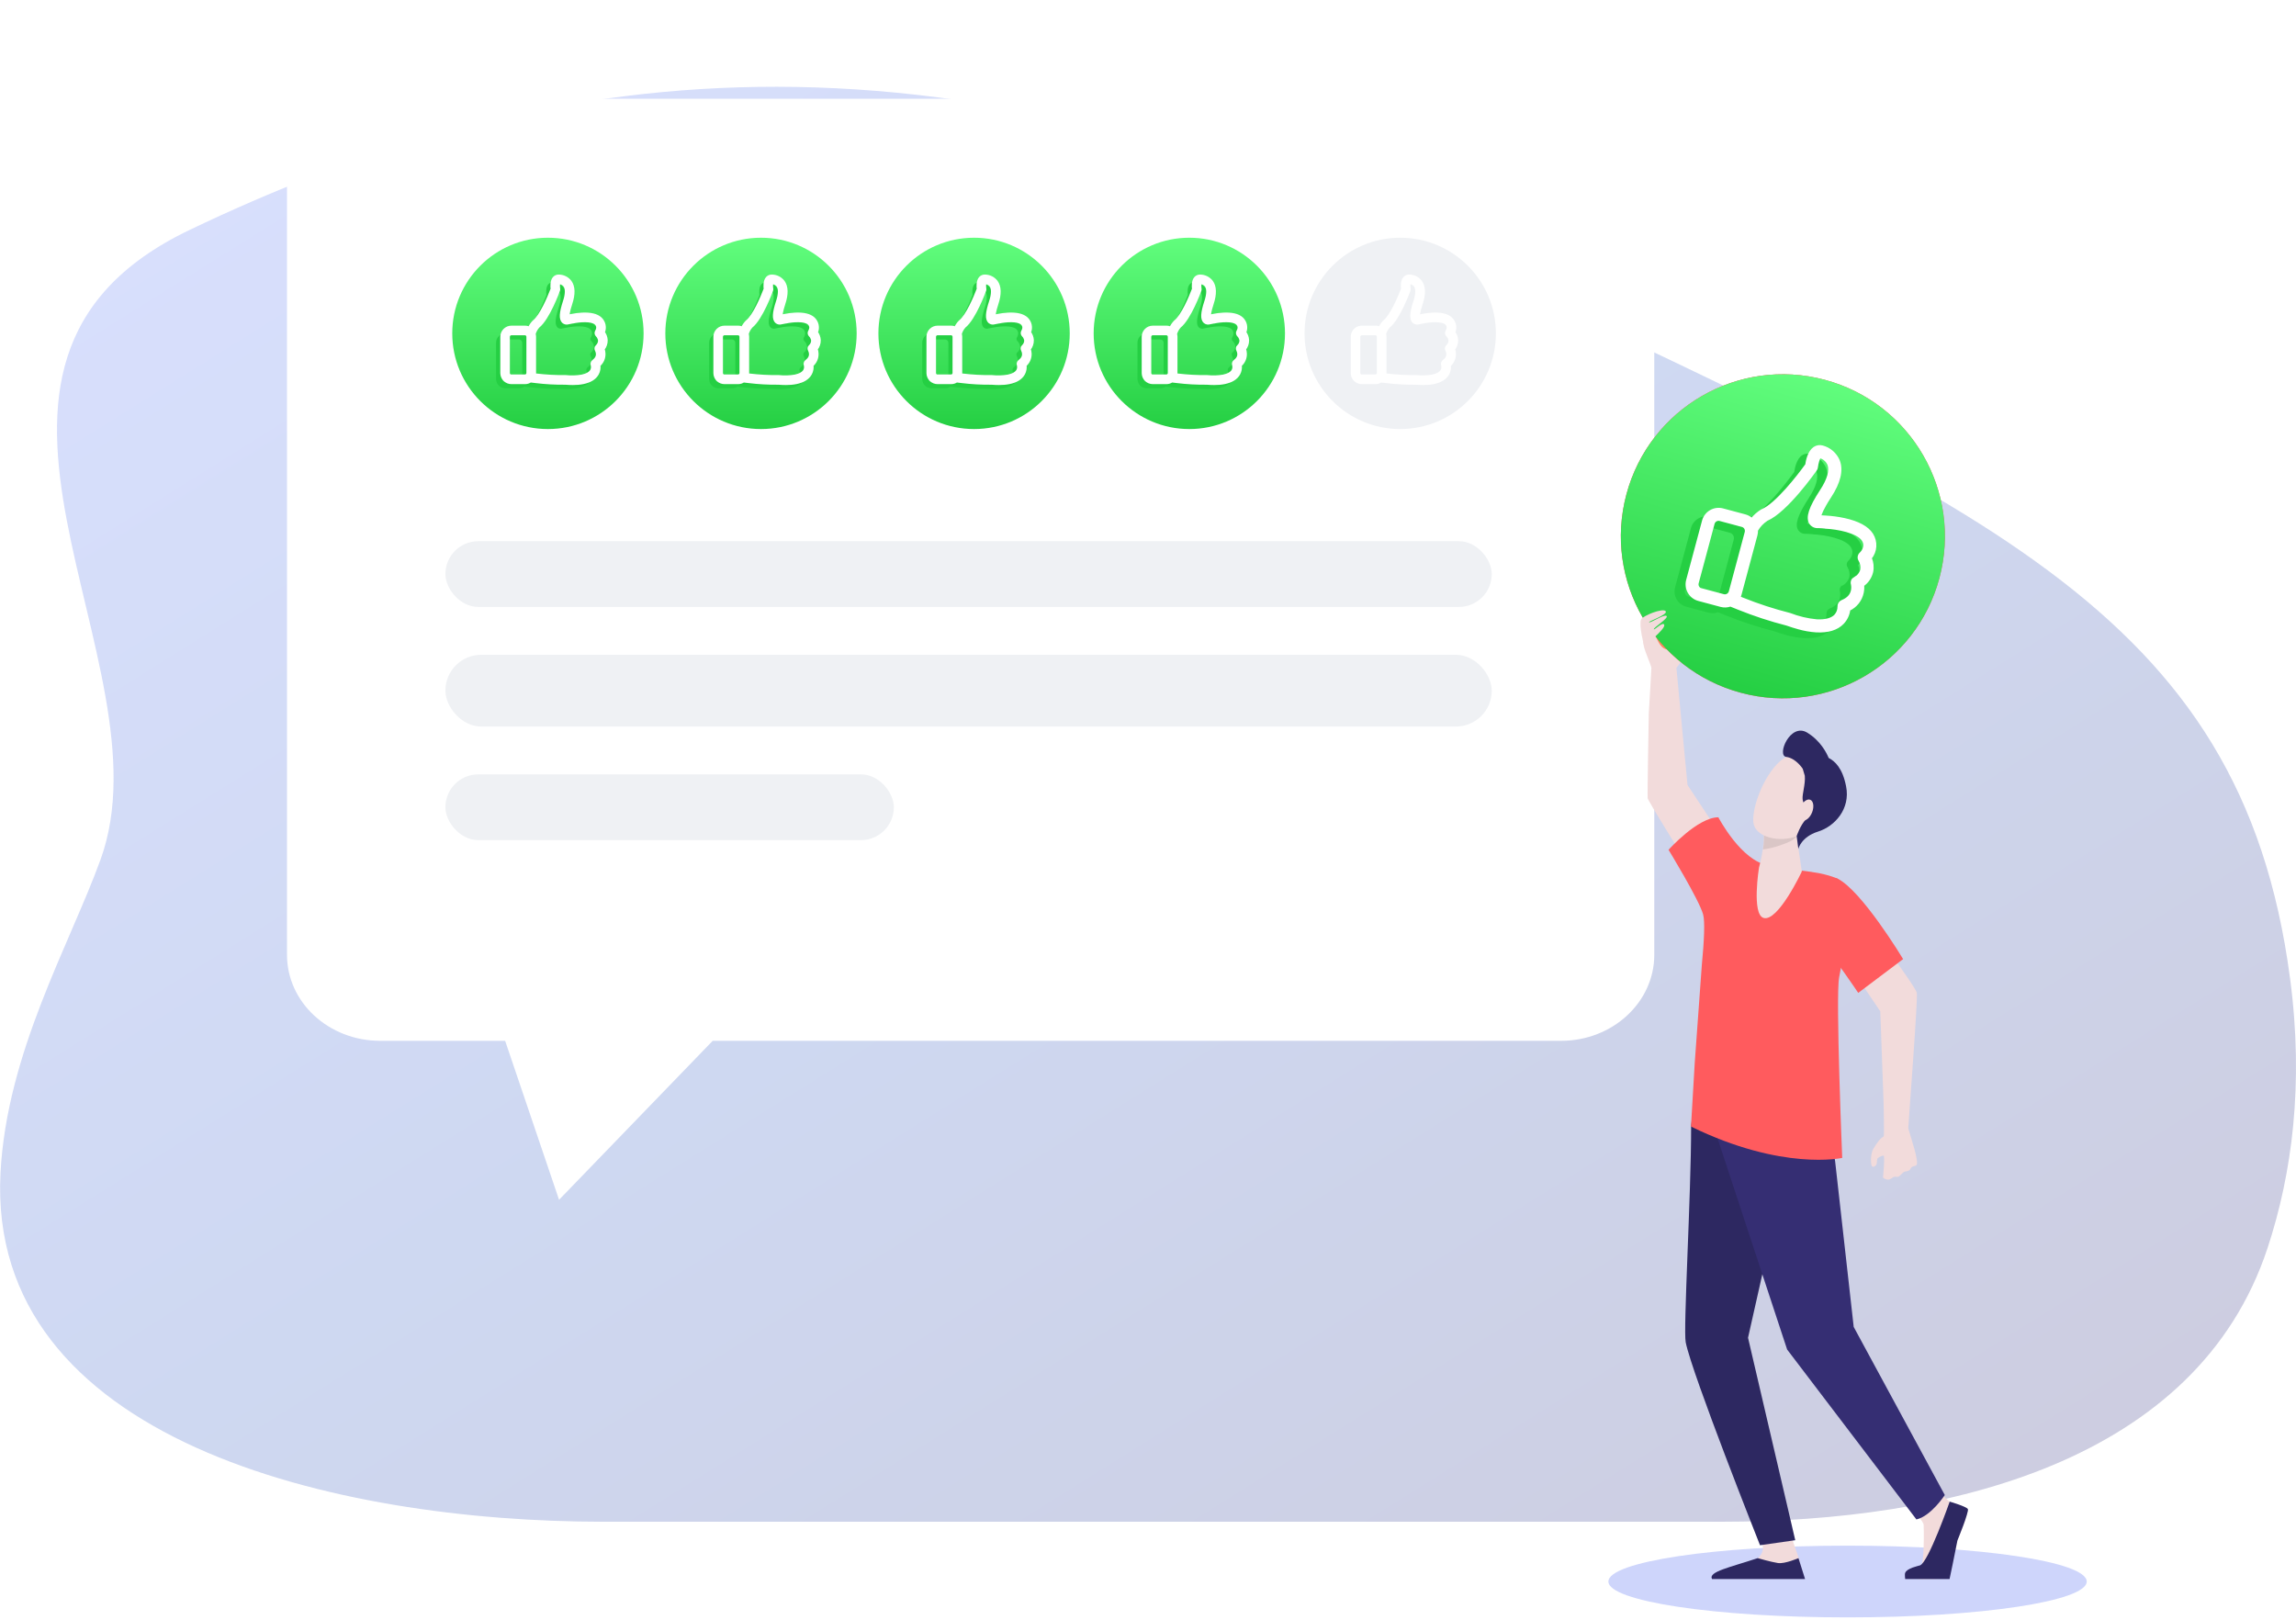 <svg width="384" height="271" viewBox="0 0 384 271" fill="none"
  xmlns="http://www.w3.org/2000/svg">
  <g style="mix-blend-mode:darken" opacity="0.24">
    <path d="M309 270.515C331.091 270.515 349 267.828 349 264.515C349 261.201 331.091 258.515 309 258.515C286.909 258.515 269 261.201 269 264.515C269 267.828 286.909 270.515 309 270.515Z" fill="#3251EF"/>
  </g>
  <g style="mix-blend-mode:darken" opacity="0.24">
    <path d="M100.873 254.515C56.061 254.515 -2.24 240.92 0.084 196.169C1.129 176.053 11.661 157.969 16.818 143.758C28.881 110.513 -15.246 60.93 31.702 38.461C86.776 12.101 151.534 -0.04 241.135 42.23C330.736 84.479 374.799 101.489 383.01 163.661C385.347 181.358 383.329 196.343 379.246 208.724C367.432 244.547 325.667 254.515 287.946 254.515H100.873Z" fill="url(#paint0_linear)"/>
  </g>
  <g filter="url(#filter0_d)">
    <path d="M261.087 12.515H63.586C54.979 12.515 48 18.965 48 26.9V155.695C48 163.65 54.979 170.08 63.586 170.08H84.483L93.5 196.669L119.196 170.08H261.087C269.694 170.08 276.674 163.63 276.674 155.695V26.9C276.674 18.944 269.694 12.515 261.087 12.515Z" fill="white"/>
  </g>
  <path opacity="0.25" d="M91.949 71.76C100.786 71.76 107.949 64.597 107.949 55.76C107.949 46.924 100.786 39.76 91.949 39.76C83.112 39.76 75.949 46.924 75.949 55.76C75.949 64.597 83.112 71.76 91.949 71.76Z" fill="url(#paint1_linear)"/>
  <path d="M91.639 71.76C100.476 71.76 107.639 64.597 107.639 55.76C107.639 46.924 100.476 39.76 91.639 39.76C82.803 39.76 75.639 46.924 75.639 55.76C75.639 64.597 82.803 71.76 91.639 71.76Z" fill="url(#paint2_linear)"/>
  <path d="M99.822 59.373C100.17 58.958 100.355 58.43 100.341 57.889C100.315 57.421 100.145 56.972 99.855 56.604C100.028 56.22 100.076 55.791 99.991 55.379C99.906 54.966 99.692 54.591 99.381 54.307C98.787 53.766 97.777 53.523 96.381 53.588C95.762 53.616 95.146 53.692 94.54 53.816C94.353 53.849 94.154 53.891 93.954 53.937C93.939 53.696 93.981 53.108 94.421 51.765C94.945 50.174 94.914 48.955 94.325 48.142C94.1 47.852 93.812 47.617 93.482 47.457C93.152 47.297 92.789 47.216 92.422 47.219C92.285 47.218 92.15 47.247 92.025 47.304C91.901 47.36 91.79 47.444 91.701 47.548C91.287 48.03 91.335 48.92 91.386 49.33C90.892 50.645 89.51 53.895 88.339 54.798C88.318 54.814 88.298 54.831 88.28 54.851C87.977 55.173 87.73 55.544 87.548 55.947C87.319 55.826 87.064 55.765 86.805 55.769H84.521C84.109 55.77 83.715 55.935 83.424 56.226C83.133 56.517 82.97 56.912 82.969 57.323V63.394C82.97 63.806 83.133 64.201 83.424 64.492C83.715 64.783 84.109 64.947 84.521 64.948H86.805C87.126 64.949 87.439 64.85 87.701 64.666L88.578 64.771C90.231 64.972 91.895 65.064 93.56 65.045C93.998 65.078 94.424 65.097 94.803 65.097C95.386 65.106 95.969 65.053 96.541 64.94C97.685 64.699 98.465 64.212 98.862 63.491C99.1 63.054 99.189 62.552 99.116 62.06C99.397 61.824 99.62 61.526 99.767 61.189C99.914 60.853 99.982 60.487 99.964 60.12C99.955 59.865 99.907 59.613 99.822 59.373ZM84.523 63.938C84.379 63.938 84.24 63.88 84.137 63.778C84.035 63.676 83.978 63.537 83.978 63.392V57.323C83.978 57.178 84.035 57.04 84.137 56.937C84.24 56.835 84.379 56.778 84.523 56.778H86.805C86.948 56.779 87.086 56.837 87.186 56.94C87.287 57.042 87.344 57.18 87.344 57.323V63.397C87.342 63.539 87.285 63.675 87.184 63.776C87.084 63.877 86.947 63.934 86.805 63.936H84.521L84.523 63.938ZM98.86 58.934C98.783 59.014 98.734 59.117 98.722 59.227C98.71 59.337 98.734 59.449 98.792 59.544C98.891 59.736 98.95 59.947 98.963 60.164C98.989 60.655 98.757 61.087 98.261 61.457C98.175 61.522 98.112 61.614 98.082 61.717C98.051 61.821 98.054 61.932 98.09 62.033C98.181 62.356 98.145 62.701 97.99 62.998C97.74 63.436 97.183 63.767 96.335 63.947C95.435 64.101 94.518 64.129 93.61 64.03H93.564C91.941 64.046 90.319 63.956 88.707 63.758L88.339 63.712C88.362 63.604 88.373 63.494 88.372 63.383V57.323C88.372 57.166 88.348 57.009 88.302 56.859C88.428 56.38 88.666 55.938 88.997 55.57C90.675 54.239 92.308 49.753 92.387 49.558C92.41 49.475 92.41 49.388 92.387 49.306C92.324 48.891 92.346 48.374 92.436 48.221C92.638 48.22 92.838 48.265 93.02 48.352C93.203 48.439 93.364 48.567 93.49 48.725C93.871 49.253 93.856 50.193 93.444 51.443C92.823 53.345 92.762 54.34 93.262 54.787C93.372 54.882 93.506 54.945 93.65 54.971C93.793 54.996 93.941 54.983 94.077 54.932C94.296 54.879 94.516 54.836 94.735 54.803H94.783C95.929 54.553 97.985 54.388 98.7 55.048C99.307 55.6 98.875 56.333 98.827 56.411C98.759 56.513 98.73 56.636 98.747 56.757C98.763 56.878 98.824 56.989 98.917 57.069C99.154 57.303 99.3 57.614 99.331 57.946C99.328 58.136 99.287 58.325 99.208 58.498C99.13 58.672 99.016 58.828 98.875 58.956L98.86 58.934Z" fill="#25CF43"/>
  <path d="M100.817 58.375C101.167 57.959 101.352 57.428 101.337 56.885C101.311 56.417 101.141 55.968 100.85 55.6C101.024 55.217 101.071 54.788 100.986 54.375C100.901 53.962 100.688 53.587 100.377 53.303C99.783 52.762 98.772 52.519 97.376 52.584C96.758 52.615 96.143 52.694 95.537 52.821C95.351 52.854 95.151 52.896 94.952 52.942C94.937 52.701 94.978 52.113 95.419 50.77C95.943 49.178 95.912 47.96 95.322 47.147C95.099 46.856 94.811 46.621 94.481 46.46C94.151 46.299 93.789 46.217 93.422 46.219C93.285 46.218 93.15 46.247 93.025 46.304C92.901 46.361 92.79 46.444 92.701 46.548C92.285 47.037 92.335 47.927 92.388 48.337C91.894 49.652 90.511 52.902 89.341 53.805C89.32 53.821 89.3 53.838 89.282 53.858C88.979 54.18 88.732 54.551 88.55 54.954C88.323 54.83 88.068 54.766 87.809 54.767H85.53C85.118 54.768 84.723 54.932 84.431 55.223C84.14 55.515 83.976 55.91 83.976 56.322V62.395C83.976 62.807 84.14 63.202 84.431 63.493C84.723 63.784 85.118 63.948 85.53 63.949H87.807C88.128 63.95 88.441 63.851 88.703 63.666L89.58 63.771C91.233 63.973 92.897 64.064 94.562 64.045C95 64.078 95.425 64.098 95.805 64.098C96.388 64.106 96.97 64.053 97.543 63.94C98.687 63.699 99.467 63.212 99.864 62.491C100.102 62.055 100.191 61.552 100.118 61.06C100.399 60.824 100.622 60.526 100.769 60.19C100.916 59.853 100.984 59.487 100.966 59.12C100.954 58.866 100.904 58.615 100.817 58.375ZM85.521 62.943C85.376 62.943 85.237 62.885 85.135 62.783C85.032 62.681 84.975 62.542 84.975 62.397V56.322C84.975 56.177 85.032 56.038 85.135 55.936C85.237 55.833 85.376 55.776 85.521 55.776H87.796C87.94 55.776 88.079 55.834 88.18 55.936C88.282 56.039 88.339 56.177 88.339 56.322V62.395C88.337 62.537 88.279 62.673 88.178 62.774C88.077 62.874 87.941 62.931 87.798 62.932H85.525L85.521 62.943ZM99.859 57.937C99.782 58.017 99.734 58.12 99.722 58.23C99.709 58.34 99.734 58.451 99.791 58.546C99.891 58.739 99.949 58.95 99.962 59.166C99.989 59.657 99.756 60.089 99.261 60.459C99.175 60.525 99.112 60.616 99.081 60.72C99.05 60.823 99.054 60.934 99.09 61.036C99.181 61.359 99.144 61.703 98.989 62C98.739 62.439 98.183 62.77 97.335 62.949C96.435 63.103 95.518 63.131 94.61 63.033H94.562C92.937 63.052 91.312 62.964 89.698 62.77L89.323 62.721C89.346 62.613 89.357 62.503 89.356 62.393V56.322C89.356 56.164 89.331 56.007 89.284 55.857C89.411 55.381 89.649 54.941 89.979 54.575C91.656 53.246 93.288 48.758 93.367 48.556C93.397 48.476 93.405 48.39 93.389 48.306C93.326 47.892 93.348 47.375 93.438 47.221C93.64 47.22 93.84 47.265 94.022 47.352C94.205 47.44 94.365 47.567 94.492 47.725C94.873 48.254 94.858 49.194 94.446 50.443C93.819 52.354 93.766 53.349 94.257 53.797C94.368 53.891 94.502 53.955 94.645 53.98C94.789 54.005 94.936 53.992 95.073 53.941C95.292 53.889 95.511 53.845 95.73 53.812H95.778C96.925 53.562 98.981 53.398 99.695 54.057C100.302 54.61 99.87 55.342 99.822 55.421C99.754 55.522 99.726 55.645 99.742 55.767C99.759 55.888 99.819 55.999 99.912 56.078C100.149 56.312 100.296 56.623 100.326 56.955C100.322 57.145 100.279 57.333 100.2 57.506C100.12 57.679 100.006 57.834 99.864 57.961L99.859 57.937Z" fill="white" stroke="white" stroke-width="0.6" stroke-miterlimit="10"/>
  <path d="M127.275 71.76C136.112 71.76 143.275 64.597 143.275 55.76C143.275 46.924 136.112 39.76 127.275 39.76C118.438 39.76 111.275 46.924 111.275 55.76C111.275 64.597 118.438 71.76 127.275 71.76Z" fill="url(#paint3_linear)"/>
  <path d="M135.457 59.373C135.806 58.958 135.991 58.43 135.977 57.889C135.951 57.421 135.781 56.972 135.49 56.604C135.664 56.22 135.711 55.791 135.626 55.379C135.541 54.966 135.328 54.591 135.017 54.307C134.423 53.766 133.413 53.523 132.016 53.588C131.398 53.616 130.782 53.692 130.175 53.816C129.989 53.849 129.79 53.891 129.59 53.937C129.575 53.696 129.616 53.108 130.057 51.765C130.581 50.174 130.55 48.955 129.96 48.142C129.736 47.852 129.448 47.617 129.118 47.457C128.787 47.297 128.425 47.216 128.058 47.219C127.921 47.218 127.786 47.247 127.661 47.304C127.536 47.36 127.426 47.444 127.337 47.548C126.923 48.03 126.971 48.92 127.021 49.33C126.528 50.645 125.145 53.895 123.975 54.798C123.953 54.814 123.933 54.831 123.916 54.851C123.613 55.173 123.365 55.544 123.183 55.947C122.955 55.826 122.699 55.765 122.44 55.769H120.157C119.745 55.77 119.351 55.935 119.06 56.226C118.769 56.517 118.605 56.912 118.605 57.323V63.394C118.605 63.806 118.769 64.201 119.06 64.492C119.351 64.783 119.745 64.947 120.157 64.948H122.44C122.761 64.949 123.075 64.85 123.337 64.666L124.214 64.771C125.866 64.972 127.531 65.064 129.196 65.045C129.634 65.078 130.059 65.097 130.438 65.097C131.022 65.106 131.604 65.053 132.176 64.94C133.32 64.699 134.101 64.212 134.497 63.491C134.736 63.054 134.825 62.552 134.752 62.06C135.033 61.824 135.256 61.526 135.403 61.189C135.55 60.853 135.617 60.487 135.6 60.12C135.59 59.865 135.542 59.613 135.457 59.373ZM120.159 63.938C120.014 63.938 119.875 63.88 119.773 63.778C119.671 63.676 119.613 63.537 119.613 63.392V57.323C119.613 57.178 119.671 57.04 119.773 56.937C119.875 56.835 120.014 56.778 120.159 56.778H122.44C122.584 56.779 122.721 56.837 122.822 56.94C122.923 57.042 122.98 57.18 122.98 57.323V63.397C122.978 63.539 122.921 63.675 122.82 63.776C122.719 63.877 122.583 63.934 122.44 63.936H120.157L120.159 63.938ZM134.495 58.934C134.418 59.014 134.37 59.117 134.357 59.227C134.345 59.337 134.37 59.449 134.427 59.544C134.527 59.736 134.585 59.947 134.598 60.164C134.625 60.655 134.392 61.087 133.897 61.457C133.811 61.522 133.748 61.614 133.717 61.717C133.686 61.821 133.689 61.932 133.726 62.033C133.816 62.356 133.78 62.701 133.625 62.998C133.375 63.436 132.819 63.767 131.97 63.947C131.07 64.101 130.154 64.129 129.246 64.03H129.2C127.577 64.046 125.954 63.956 124.343 63.758L123.975 63.712C123.997 63.604 124.008 63.494 124.008 63.383V57.323C124.008 57.166 123.984 57.009 123.937 56.859C124.064 56.38 124.302 55.938 124.632 55.57C126.311 54.239 127.944 49.753 128.023 49.558C128.046 49.475 128.046 49.388 128.023 49.306C127.959 48.891 127.981 48.374 128.071 48.221C128.274 48.22 128.473 48.265 128.656 48.352C128.839 48.439 128.999 48.567 129.125 48.725C129.507 49.253 129.491 50.193 129.079 51.443C128.459 53.345 128.398 54.34 128.897 54.787C129.008 54.882 129.142 54.945 129.285 54.971C129.429 54.996 129.576 54.983 129.713 54.932C129.932 54.879 130.151 54.836 130.37 54.803H130.419C131.565 54.553 133.621 54.388 134.335 55.048C134.942 55.6 134.511 56.333 134.462 56.411C134.394 56.513 134.366 56.636 134.382 56.757C134.399 56.878 134.459 56.989 134.552 57.069C134.789 57.303 134.936 57.614 134.967 57.946C134.964 58.136 134.922 58.325 134.844 58.498C134.765 58.672 134.652 58.828 134.511 58.956L134.495 58.934Z" fill="#25CF43"/>
  <path d="M136.453 58.375C136.803 57.959 136.988 57.428 136.972 56.885C136.946 56.417 136.776 55.968 136.486 55.6C136.659 55.217 136.707 54.788 136.622 54.375C136.537 53.962 136.323 53.587 136.012 53.303C135.418 52.762 134.408 52.519 133.012 52.584C132.393 52.615 131.779 52.694 131.173 52.821C130.987 52.854 130.787 52.896 130.588 52.942C130.572 52.701 130.614 52.113 131.054 50.77C131.578 49.178 131.548 47.96 130.958 47.147C130.734 46.856 130.446 46.621 130.117 46.46C129.787 46.299 129.425 46.217 129.058 46.219C128.921 46.218 128.785 46.247 128.661 46.304C128.536 46.361 128.426 46.444 128.337 46.548C127.92 47.037 127.971 47.927 128.023 48.337C127.53 49.652 126.147 52.902 124.977 53.805C124.955 53.821 124.935 53.838 124.918 53.858C124.615 54.18 124.367 54.551 124.185 54.954C123.958 54.83 123.703 54.766 123.445 54.767H121.165C120.753 54.768 120.358 54.932 120.067 55.223C119.776 55.515 119.612 55.91 119.611 56.322V62.395C119.612 62.807 119.776 63.202 120.067 63.493C120.358 63.784 120.753 63.948 121.165 63.949H123.442C123.763 63.95 124.076 63.851 124.339 63.666L125.216 63.771C126.868 63.973 128.533 64.064 130.198 64.045C130.636 64.078 131.061 64.098 131.44 64.098C132.024 64.106 132.606 64.053 133.178 63.94C134.322 63.699 135.103 63.212 135.499 62.491C135.738 62.055 135.827 61.552 135.754 61.06C136.035 60.824 136.258 60.526 136.405 60.19C136.552 59.853 136.619 59.487 136.602 59.12C136.59 58.866 136.54 58.615 136.453 58.375ZM121.156 62.943C121.012 62.943 120.873 62.885 120.771 62.783C120.668 62.681 120.611 62.542 120.611 62.397V56.322C120.611 56.177 120.668 56.038 120.771 55.936C120.873 55.833 121.012 55.776 121.156 55.776H123.431C123.576 55.776 123.714 55.834 123.816 55.936C123.918 56.039 123.975 56.177 123.975 56.322V62.395C123.973 62.537 123.915 62.673 123.814 62.774C123.713 62.874 123.576 62.931 123.434 62.932H121.161L121.156 62.943ZM135.495 57.937C135.418 58.017 135.37 58.12 135.357 58.23C135.345 58.34 135.37 58.451 135.427 58.546C135.527 58.739 135.585 58.95 135.598 59.166C135.624 59.657 135.392 60.089 134.897 60.459C134.811 60.525 134.748 60.616 134.717 60.72C134.686 60.823 134.689 60.934 134.726 61.036C134.816 61.359 134.78 61.703 134.625 62C134.375 62.439 133.818 62.77 132.97 62.949C132.07 63.103 131.153 63.131 130.246 63.033H130.198C128.572 63.052 126.948 62.964 125.334 62.77L124.959 62.721C124.982 62.613 124.993 62.503 124.992 62.393V56.322C124.991 56.164 124.967 56.007 124.92 55.857C125.047 55.381 125.285 54.941 125.614 54.575C127.291 53.246 128.924 48.758 129.003 48.556C129.033 48.476 129.04 48.39 129.025 48.306C128.961 47.892 128.983 47.375 129.073 47.221C129.275 47.22 129.475 47.265 129.658 47.352C129.841 47.44 130.001 47.567 130.127 47.725C130.509 48.254 130.493 49.194 130.081 50.443C129.454 52.354 129.402 53.349 129.893 53.797C130.003 53.891 130.137 53.955 130.281 53.98C130.424 54.005 130.572 53.992 130.708 53.941C130.927 53.889 131.147 53.845 131.366 53.812H131.414C132.56 53.562 134.616 53.398 135.331 54.057C135.938 54.61 135.506 55.342 135.458 55.421C135.39 55.522 135.361 55.645 135.378 55.767C135.394 55.888 135.455 55.999 135.548 56.078C135.785 56.312 135.931 56.623 135.962 56.955C135.958 57.145 135.915 57.333 135.835 57.506C135.756 57.679 135.641 57.834 135.499 57.961L135.495 57.937Z" fill="white" stroke="white" stroke-width="0.6" stroke-miterlimit="10"/>
  <path d="M162.911 71.76C171.747 71.76 178.911 64.597 178.911 55.76C178.911 46.924 171.747 39.76 162.911 39.76C154.074 39.76 146.911 46.924 146.911 55.76C146.911 64.597 154.074 71.76 162.911 71.76Z" fill="url(#paint4_linear)"/>
  <path d="M171.093 59.373C171.441 58.958 171.626 58.43 171.613 57.889C171.586 57.421 171.416 56.972 171.126 56.604C171.299 56.22 171.347 55.791 171.262 55.379C171.177 54.966 170.964 54.591 170.653 54.307C170.059 53.766 169.048 53.523 167.652 53.588C167.033 53.616 166.418 53.692 165.811 53.816C165.625 53.849 165.425 53.891 165.226 53.937C165.21 53.696 165.252 53.108 165.693 51.765C166.216 50.174 166.186 48.955 165.596 48.142C165.372 47.852 165.083 47.617 164.753 47.457C164.423 47.297 164.06 47.216 163.694 47.219C163.557 47.218 163.421 47.247 163.297 47.304C163.172 47.36 163.061 47.444 162.973 47.548C162.558 48.03 162.607 48.92 162.657 49.33C162.164 50.645 160.781 53.895 159.61 54.798C159.589 54.814 159.569 54.831 159.551 54.851C159.248 55.173 159.001 55.544 158.819 55.947C158.59 55.826 158.335 55.765 158.076 55.769H155.792C155.381 55.77 154.986 55.935 154.695 56.226C154.405 56.517 154.241 56.912 154.24 57.323V63.394C154.241 63.806 154.405 64.201 154.695 64.492C154.986 64.783 155.381 64.947 155.792 64.948H158.076C158.397 64.949 158.71 64.85 158.973 64.666L159.849 64.771C161.502 64.972 163.166 65.064 164.831 65.045C165.27 65.078 165.695 65.097 166.074 65.097C166.657 65.106 167.24 65.053 167.812 64.94C168.956 64.699 169.736 64.212 170.133 63.491C170.371 63.054 170.461 62.552 170.387 62.06C170.669 61.824 170.891 61.526 171.038 61.189C171.186 60.853 171.253 60.487 171.236 60.12C171.226 59.865 171.178 59.613 171.093 59.373ZM155.794 63.938C155.65 63.938 155.511 63.88 155.409 63.778C155.306 63.676 155.249 63.537 155.249 63.392V57.323C155.249 57.178 155.306 57.04 155.409 56.937C155.511 56.835 155.65 56.778 155.794 56.778H158.076C158.22 56.779 158.357 56.837 158.458 56.94C158.559 57.042 158.615 57.18 158.615 57.323V63.397C158.614 63.539 158.556 63.675 158.455 63.776C158.355 63.877 158.219 63.934 158.076 63.936H155.792L155.794 63.938ZM170.131 58.934C170.054 59.014 170.005 59.117 169.993 59.227C169.981 59.337 170.005 59.449 170.063 59.544C170.163 59.736 170.221 59.947 170.234 60.164C170.26 60.655 170.028 61.087 169.533 61.457C169.446 61.522 169.383 61.614 169.353 61.717C169.322 61.821 169.325 61.932 169.362 62.033C169.452 62.356 169.416 62.701 169.261 62.998C169.011 63.436 168.454 63.767 167.606 63.947C166.706 64.101 165.789 64.129 164.882 64.03H164.836C163.212 64.046 161.59 63.956 159.979 63.758L159.61 63.712C159.633 63.604 159.644 63.494 159.643 63.383V57.323C159.643 57.166 159.619 57.009 159.573 56.859C159.699 56.38 159.937 55.938 160.268 55.57C161.947 54.239 163.58 49.753 163.659 49.558C163.681 49.475 163.681 49.388 163.659 49.306C163.595 48.891 163.617 48.374 163.707 48.221C163.909 48.22 164.109 48.265 164.292 48.352C164.474 48.439 164.635 48.567 164.761 48.725C165.142 49.253 165.127 50.193 164.715 51.443C164.095 53.345 164.033 54.34 164.533 54.787C164.644 54.882 164.778 54.945 164.921 54.971C165.064 54.996 165.212 54.983 165.348 54.932C165.568 54.879 165.787 54.836 166.006 54.803H166.054C167.2 54.553 169.256 54.388 169.971 55.048C170.578 55.6 170.146 56.333 170.098 56.411C170.03 56.513 170.001 56.636 170.018 56.757C170.035 56.878 170.095 56.989 170.188 57.069C170.425 57.303 170.572 57.614 170.602 57.946C170.6 58.136 170.558 58.325 170.479 58.498C170.401 58.672 170.287 58.828 170.146 58.956L170.131 58.934Z" fill="#25CF43"/>
  <path d="M172.088 58.375C172.438 57.959 172.623 57.428 172.608 56.885C172.582 56.417 172.412 55.968 172.121 55.6C172.295 55.217 172.342 54.788 172.257 54.375C172.172 53.962 171.959 53.587 171.648 53.303C171.054 52.762 170.044 52.519 168.647 52.584C168.029 52.615 167.414 52.694 166.808 52.821C166.622 52.854 166.423 52.896 166.223 52.942C166.208 52.701 166.25 52.113 166.69 50.77C167.214 49.178 167.183 47.96 166.594 47.147C166.37 46.856 166.082 46.621 165.752 46.46C165.423 46.299 165.06 46.217 164.693 46.219C164.556 46.218 164.421 46.247 164.296 46.304C164.172 46.361 164.061 46.444 163.972 46.548C163.556 47.037 163.606 47.927 163.659 48.337C163.166 49.652 161.783 52.902 160.612 53.805C160.591 53.821 160.571 53.838 160.553 53.858C160.25 54.18 160.003 54.551 159.821 54.954C159.594 54.83 159.339 54.766 159.08 54.767H156.801C156.389 54.768 155.994 54.932 155.703 55.223C155.411 55.515 155.247 55.91 155.247 56.322V62.395C155.247 62.807 155.411 63.202 155.703 63.493C155.994 63.784 156.389 63.948 156.801 63.949H159.078C159.399 63.95 159.712 63.851 159.974 63.666L160.851 63.771C162.504 63.973 164.168 64.064 165.833 64.045C166.271 64.078 166.697 64.098 167.076 64.098C167.659 64.106 168.242 64.053 168.814 63.94C169.958 63.699 170.738 63.212 171.135 62.491C171.373 62.055 171.463 61.552 171.389 61.06C171.67 60.824 171.893 60.526 172.04 60.19C172.188 59.853 172.255 59.487 172.238 59.12C172.226 58.866 172.175 58.615 172.088 58.375ZM156.792 62.943C156.647 62.943 156.508 62.885 156.406 62.783C156.304 62.681 156.246 62.542 156.246 62.397V56.322C156.246 56.177 156.304 56.038 156.406 55.936C156.508 55.833 156.647 55.776 156.792 55.776H159.067C159.211 55.776 159.35 55.834 159.452 55.936C159.553 56.039 159.611 56.177 159.611 56.322V62.395C159.608 62.537 159.55 62.673 159.449 62.774C159.348 62.874 159.212 62.931 159.069 62.932H156.796L156.792 62.943ZM171.131 57.937C171.054 58.017 171.005 58.12 170.993 58.23C170.981 58.34 171.005 58.451 171.063 58.546C171.162 58.739 171.221 58.95 171.234 59.166C171.26 59.657 171.028 60.089 170.532 60.459C170.446 60.525 170.383 60.616 170.353 60.72C170.322 60.823 170.325 60.934 170.361 61.036C170.452 61.359 170.416 61.703 170.261 62C170.011 62.439 169.454 62.77 168.606 62.949C167.706 63.103 166.789 63.131 165.881 63.033H165.833C164.208 63.052 162.583 62.964 160.97 62.77L160.595 62.721C160.617 62.613 160.628 62.503 160.628 62.393V56.322C160.627 56.164 160.602 56.007 160.555 55.857C160.682 55.381 160.921 54.941 161.25 54.575C162.927 53.246 164.56 48.758 164.639 48.556C164.668 48.476 164.676 48.39 164.661 48.306C164.597 47.892 164.619 47.375 164.709 47.221C164.911 47.22 165.111 47.265 165.294 47.352C165.476 47.44 165.637 47.567 165.763 47.725C166.144 48.254 166.129 49.194 165.717 50.443C165.09 52.354 165.038 53.349 165.528 53.797C165.639 53.891 165.773 53.955 165.916 53.98C166.06 54.005 166.207 53.992 166.344 53.941C166.563 53.889 166.782 53.845 167.001 53.812H167.05C168.196 53.562 170.252 53.398 170.966 54.057C171.573 54.61 171.142 55.342 171.093 55.421C171.025 55.522 170.997 55.645 171.013 55.767C171.03 55.888 171.09 55.999 171.183 56.078C171.42 56.312 171.567 56.623 171.598 56.955C171.593 57.145 171.55 57.333 171.471 57.506C171.391 57.679 171.277 57.834 171.135 57.961L171.131 57.937Z" fill="white" stroke="white" stroke-width="0.6" stroke-miterlimit="10"/>
  <path d="M198.911 71.76C207.747 71.76 214.911 64.597 214.911 55.76C214.911 46.924 207.747 39.76 198.911 39.76C190.074 39.76 182.911 46.924 182.911 55.76C182.911 64.597 190.074 71.76 198.911 71.76Z" fill="url(#paint5_linear)"/>
  <path d="M207.093 59.372C207.441 58.958 207.626 58.43 207.613 57.889C207.586 57.421 207.416 56.972 207.126 56.604C207.299 56.22 207.347 55.791 207.262 55.379C207.177 54.966 206.964 54.591 206.653 54.307C206.059 53.766 205.048 53.523 203.652 53.588C203.033 53.615 202.418 53.692 201.811 53.816C201.625 53.849 201.425 53.891 201.226 53.937C201.21 53.696 201.252 53.108 201.693 51.765C202.216 50.173 202.186 48.955 201.596 48.142C201.372 47.852 201.083 47.617 200.753 47.457C200.423 47.297 200.06 47.215 199.694 47.219C199.557 47.218 199.421 47.247 199.297 47.303C199.172 47.36 199.061 47.444 198.973 47.548C198.558 48.03 198.607 48.92 198.657 49.33C198.164 50.645 196.781 53.895 195.61 54.798C195.589 54.814 195.569 54.831 195.551 54.851C195.248 55.173 195.001 55.544 194.819 55.947C194.59 55.826 194.335 55.765 194.076 55.769H191.792C191.381 55.77 190.986 55.934 190.695 56.226C190.405 56.517 190.241 56.911 190.24 57.323V63.394C190.241 63.806 190.405 64.201 190.695 64.492C190.986 64.783 191.381 64.947 191.792 64.948H194.076C194.397 64.949 194.71 64.85 194.973 64.666L195.849 64.771C197.502 64.972 199.166 65.064 200.831 65.045C201.27 65.078 201.695 65.097 202.074 65.097C202.657 65.105 203.24 65.052 203.812 64.939C204.956 64.698 205.736 64.212 206.133 63.491C206.371 63.054 206.461 62.552 206.387 62.059C206.669 61.823 206.891 61.525 207.038 61.189C207.186 60.852 207.253 60.487 207.236 60.12C207.226 59.865 207.178 59.613 207.093 59.372ZM191.794 63.938C191.65 63.938 191.511 63.88 191.409 63.778C191.306 63.676 191.249 63.537 191.249 63.392V57.323C191.249 57.178 191.306 57.039 191.409 56.937C191.511 56.835 191.65 56.777 191.794 56.777H194.076C194.22 56.779 194.357 56.837 194.458 56.94C194.559 57.042 194.615 57.179 194.615 57.323V63.397C194.614 63.539 194.556 63.675 194.455 63.776C194.355 63.877 194.219 63.934 194.076 63.936H191.792L191.794 63.938ZM206.131 58.934C206.054 59.014 206.005 59.117 205.993 59.227C205.981 59.337 206.005 59.449 206.063 59.543C206.163 59.736 206.221 59.947 206.234 60.164C206.26 60.655 206.028 61.086 205.533 61.457C205.446 61.522 205.383 61.613 205.353 61.717C205.322 61.821 205.325 61.931 205.362 62.033C205.452 62.356 205.416 62.701 205.261 62.998C205.011 63.436 204.454 63.767 203.606 63.947C202.706 64.101 201.789 64.129 200.882 64.03H200.836C199.212 64.046 197.59 63.956 195.979 63.758L195.61 63.712C195.633 63.604 195.644 63.494 195.643 63.383V57.323C195.643 57.166 195.619 57.009 195.573 56.858C195.699 56.38 195.937 55.938 196.268 55.57C197.947 54.239 199.58 49.753 199.659 49.558C199.681 49.475 199.681 49.388 199.659 49.306C199.595 48.891 199.617 48.374 199.707 48.221C199.909 48.22 200.109 48.264 200.292 48.352C200.474 48.439 200.635 48.567 200.761 48.725C201.142 49.253 201.127 50.193 200.715 51.443C200.095 53.345 200.033 54.34 200.533 54.787C200.644 54.882 200.778 54.945 200.921 54.971C201.064 54.996 201.212 54.983 201.348 54.932C201.568 54.879 201.787 54.835 202.006 54.803H202.054C203.2 54.553 205.256 54.388 205.971 55.048C206.578 55.6 206.146 56.332 206.098 56.411C206.03 56.513 206.001 56.636 206.018 56.757C206.035 56.878 206.095 56.989 206.188 57.069C206.425 57.303 206.572 57.614 206.602 57.946C206.6 58.136 206.558 58.324 206.479 58.498C206.401 58.672 206.287 58.828 206.146 58.956L206.131 58.934Z" fill="#25CF43"/>
  <path d="M208.088 58.375C208.438 57.959 208.623 57.428 208.608 56.885C208.582 56.417 208.412 55.968 208.121 55.6C208.295 55.216 208.342 54.788 208.257 54.375C208.172 53.962 207.959 53.587 207.648 53.303C207.054 52.762 206.044 52.519 204.647 52.584C204.029 52.615 203.414 52.694 202.808 52.821C202.622 52.854 202.423 52.896 202.223 52.942C202.208 52.7 202.25 52.113 202.69 50.77C203.214 49.178 203.183 47.96 202.594 47.147C202.37 46.856 202.082 46.621 201.752 46.46C201.423 46.299 201.06 46.217 200.693 46.219C200.556 46.218 200.421 46.247 200.296 46.304C200.172 46.361 200.061 46.444 199.972 46.548C199.556 47.037 199.606 47.927 199.659 48.337C199.166 49.652 197.783 52.902 196.612 53.805C196.591 53.821 196.571 53.838 196.553 53.858C196.25 54.18 196.003 54.55 195.821 54.954C195.594 54.83 195.339 54.766 195.08 54.767H192.801C192.389 54.768 191.994 54.932 191.703 55.223C191.411 55.514 191.247 55.909 191.247 56.321V62.395C191.247 62.807 191.411 63.202 191.703 63.493C191.994 63.784 192.389 63.948 192.801 63.949H195.078C195.399 63.949 195.712 63.851 195.974 63.666L196.851 63.771C198.504 63.973 200.168 64.064 201.833 64.045C202.271 64.078 202.697 64.098 203.076 64.098C203.659 64.106 204.242 64.053 204.814 63.94C205.958 63.699 206.738 63.212 207.135 62.491C207.373 62.054 207.463 61.552 207.389 61.06C207.67 60.824 207.893 60.526 208.04 60.189C208.188 59.853 208.255 59.487 208.238 59.12C208.226 58.866 208.175 58.614 208.088 58.375ZM192.792 62.943C192.647 62.943 192.508 62.885 192.406 62.783C192.304 62.681 192.246 62.542 192.246 62.397V56.321C192.246 56.177 192.304 56.038 192.406 55.935C192.508 55.833 192.647 55.776 192.792 55.776H195.067C195.211 55.776 195.35 55.834 195.452 55.936C195.553 56.038 195.611 56.177 195.611 56.321V62.395C195.608 62.537 195.55 62.673 195.449 62.773C195.348 62.874 195.212 62.931 195.069 62.932H192.796L192.792 62.943ZM207.131 57.937C207.054 58.017 207.005 58.12 206.993 58.23C206.981 58.34 207.005 58.451 207.063 58.546C207.162 58.739 207.221 58.95 207.234 59.166C207.26 59.657 207.028 60.089 206.532 60.459C206.446 60.525 206.383 60.616 206.353 60.72C206.322 60.823 206.325 60.934 206.361 61.036C206.452 61.358 206.416 61.703 206.261 62C206.011 62.439 205.454 62.77 204.606 62.949C203.706 63.103 202.789 63.131 201.881 63.033H201.833C200.208 63.052 198.583 62.964 196.97 62.77L196.595 62.721C196.617 62.613 196.628 62.503 196.628 62.393V56.321C196.627 56.164 196.602 56.007 196.555 55.857C196.682 55.38 196.921 54.941 197.25 54.575C198.927 53.246 200.56 48.758 200.639 48.556C200.668 48.476 200.676 48.39 200.661 48.306C200.597 47.892 200.619 47.374 200.709 47.221C200.911 47.22 201.111 47.265 201.294 47.352C201.476 47.44 201.637 47.567 201.763 47.725C202.144 48.253 202.129 49.194 201.717 50.443C201.09 52.354 201.038 53.349 201.528 53.796C201.639 53.891 201.773 53.955 201.916 53.98C202.06 54.005 202.207 53.992 202.344 53.941C202.563 53.889 202.782 53.845 203.001 53.812H203.05C204.196 53.562 206.252 53.398 206.966 54.057C207.573 54.61 207.142 55.342 207.093 55.42C207.025 55.522 206.997 55.645 207.013 55.766C207.03 55.888 207.09 55.998 207.183 56.078C207.42 56.312 207.567 56.623 207.598 56.955C207.593 57.145 207.55 57.333 207.471 57.506C207.391 57.679 207.277 57.834 207.135 57.961L207.131 57.937Z" fill="white" stroke="white" stroke-width="0.6" stroke-miterlimit="10"/>
  <path d="M234.182 71.76C243.018 71.76 250.182 64.597 250.182 55.76C250.182 46.924 243.018 39.76 234.182 39.76C225.345 39.76 218.182 46.924 218.182 55.76C218.182 64.597 225.345 71.76 234.182 71.76Z" fill="#EFF1F4"/>
  <path d="M243.05 58.375C243.4 57.959 243.585 57.428 243.569 56.885C243.543 56.417 243.373 55.968 243.083 55.6C243.256 55.217 243.304 54.788 243.219 54.375C243.134 53.962 242.921 53.587 242.609 53.303C242.015 52.762 241.005 52.519 239.609 52.584C238.991 52.615 238.376 52.694 237.77 52.821C237.584 52.854 237.384 52.896 237.185 52.942C237.169 52.701 237.211 52.113 237.652 50.77C238.175 49.178 238.145 47.96 237.555 47.147C237.332 46.856 237.044 46.621 236.714 46.46C236.384 46.299 236.022 46.217 235.655 46.219C235.518 46.218 235.383 46.247 235.258 46.304C235.133 46.361 235.023 46.444 234.934 46.548C234.517 47.037 234.568 47.927 234.62 48.337C234.127 49.652 232.744 52.902 231.574 53.805C231.552 53.821 231.533 53.838 231.515 53.858C231.212 54.18 230.965 54.551 230.783 54.954C230.555 54.83 230.3 54.766 230.042 54.767H227.762C227.35 54.768 226.955 54.932 226.664 55.223C226.373 55.515 226.209 55.91 226.208 56.322V62.395C226.209 62.807 226.373 63.202 226.664 63.493C226.955 63.784 227.35 63.948 227.762 63.949H230.04C230.36 63.95 230.674 63.851 230.936 63.666L231.813 63.771C233.466 63.973 235.13 64.064 236.795 64.045C237.233 64.078 237.658 64.098 238.037 64.098C238.621 64.106 239.203 64.053 239.775 63.94C240.92 63.699 241.7 63.212 242.097 62.491C242.335 62.055 242.424 61.552 242.351 61.06C242.632 60.824 242.855 60.526 243.002 60.19C243.149 59.853 243.217 59.487 243.199 59.12C243.187 58.866 243.137 58.615 243.05 58.375ZM227.754 62.943C227.609 62.943 227.47 62.885 227.368 62.783C227.265 62.681 227.208 62.542 227.208 62.397V56.322C227.208 56.177 227.265 56.038 227.368 55.936C227.47 55.833 227.609 55.776 227.754 55.776H230.029C230.173 55.776 230.311 55.834 230.413 55.936C230.515 56.039 230.572 56.177 230.572 56.322V62.395C230.57 62.537 230.512 62.673 230.411 62.774C230.31 62.874 230.173 62.931 230.031 62.932H227.758L227.754 62.943ZM242.092 57.937C242.015 58.017 241.967 58.12 241.954 58.23C241.942 58.34 241.967 58.451 242.024 58.546C242.124 58.739 242.182 58.95 242.195 59.166C242.222 59.657 241.989 60.089 241.494 60.459C241.408 60.525 241.345 60.616 241.314 60.72C241.283 60.823 241.286 60.934 241.323 61.036C241.413 61.359 241.377 61.703 241.222 62C240.972 62.439 240.415 62.77 239.567 62.949C238.667 63.103 237.75 63.131 236.843 63.033H236.795C235.169 63.052 233.545 62.964 231.931 62.77L231.556 62.721C231.579 62.613 231.59 62.503 231.589 62.393V56.322C231.588 56.164 231.564 56.007 231.517 55.857C231.644 55.381 231.882 54.941 232.212 54.575C233.888 53.246 235.521 48.758 235.6 48.556C235.63 48.476 235.637 48.39 235.622 48.306C235.559 47.892 235.58 47.375 235.67 47.221C235.873 47.22 236.073 47.265 236.255 47.352C236.438 47.44 236.598 47.567 236.725 47.725C237.106 48.254 237.091 49.194 236.679 50.443C236.052 52.354 235.999 53.349 236.49 53.797C236.601 53.891 236.735 53.955 236.878 53.98C237.021 54.005 237.169 53.992 237.305 53.941C237.525 53.889 237.744 53.845 237.963 53.812H238.011C239.157 53.562 241.213 53.398 241.928 54.057C242.535 54.61 242.103 55.342 242.055 55.421C241.987 55.522 241.958 55.645 241.975 55.767C241.992 55.888 242.052 55.999 242.145 56.078C242.382 56.312 242.528 56.623 242.559 56.955C242.555 57.145 242.512 57.333 242.432 57.506C242.353 57.679 242.239 57.834 242.097 57.961L242.092 57.937Z" fill="white" stroke="white" stroke-width="0.6" stroke-miterlimit="10"/>
  <rect x="74.492" y="90.515" width="175" height="11" rx="5.5" fill="#EFF1F4"/>
  <rect x="74.492" y="109.515" width="175" height="12" rx="6" fill="#EFF1F4"/>
  <rect x="74.492" y="129.515" width="75" height="11" rx="5.5" fill="#EFF1F4"/>
  <path d="M320.147 252.921C320.147 252.921 321.701 254.453 321.723 255.014C321.766 255.575 321.852 261.596 321.226 262.157C320.601 262.718 318.745 263.107 319.327 263.754C319.781 264.229 323.233 264.121 325.542 263.991C326.211 263.948 327.053 258.532 327.312 257.733C327.7 256.568 329.081 254.065 328.736 253.245C328.563 252.856 327.29 251.95 326.146 251.195C324.938 250.396 323.773 248.627 323.773 248.627L320.147 252.921Z" fill="#F2DBDB"/>
  <path d="M299.475 256.676L300.856 260.647C300.963 261.272 301.373 262.826 301.373 263.387C301.373 265.524 291.835 261.574 293.972 260.625C294.166 260.539 294.77 259.848 294.835 259.114C294.943 257.992 294.037 256.59 294.037 256.59L299.475 256.676Z" fill="#F2DBDB"/>
  <path d="M283.549 181.752C283.549 181.752 282.837 188.313 282.837 188.42C282.837 199.901 281.499 222.343 281.93 224.501C282.966 229.766 294.36 258.445 294.36 258.445L300.251 257.604L292.353 223.746L295.267 210.798L299.388 185.205L283.549 181.752Z" fill="#2D2861"/>
  <path d="M305.776 187.493L306.92 194.225L310.027 221.933L325.262 250.051C325.262 250.051 322.975 253.568 320.515 254.13L298.892 225.71L287.174 190.147L287.584 182.249L305.776 187.493Z" fill="#352E73"/>
  <path d="M281.326 110.368C281.132 110.735 280.377 111.706 280.377 111.706C280.377 111.706 282.103 130.135 282.233 131.3L287.476 139.22L281.607 143.535C281.607 143.535 275.629 133.954 275.565 133.501C275.5 133.026 275.759 119.237 275.759 119.237C275.759 119.237 276.19 112.073 276.19 111.727C276.19 111.361 275.133 109.052 274.939 108.124C274.745 107.261 274.701 104.606 274.701 104.606L275.133 103.981L277.161 103.527L278.607 103.7C278.607 103.7 281.93 105.038 282.06 105.469C282.125 105.664 281.952 108.21 281.758 109.116C281.693 109.397 281.477 110.066 281.326 110.368Z" fill="#F2DBDB"/>
  <path d="M280.679 106.958C280.657 106.548 280.722 105.707 280.722 105.707C280.722 105.707 279.859 104.045 280.053 103.937C280.722 103.549 282.06 105.426 282.06 105.426C282.06 105.426 280.765 108.253 280.679 106.958Z" fill="#F7A491"/>
  <path d="M280.679 106.894C280.679 106.894 280.355 107.671 279.837 108.275C279.319 108.879 278.327 108.728 277.744 107.951C277.161 107.174 276.946 106.397 276.946 106.397L280.679 106.894Z" fill="#FE875E"/>
  <path d="M283.441 177.76L284.628 161.382C285.016 157.346 285.167 154.109 284.844 152.944C284.153 150.462 279.06 142.133 279.06 142.133C279.06 142.133 283.937 136.695 287.39 136.695C287.39 136.695 291.231 144.075 295.784 144.722C300.338 145.37 299.367 145.391 301.222 145.607C303.402 145.844 305.452 146.19 307.135 146.88C310.609 148.326 307.998 161.36 307.588 163.475C306.984 166.669 308.106 193.664 308.106 193.664C308.106 193.664 298.115 195.909 282.815 188.421L283.441 177.76Z" fill="#FF5B5E"/>
  <path d="M300.273 138.464L301.352 145.758C301.352 145.758 297.36 154.26 294.943 153.527C292.936 152.901 294.188 145.111 294.188 145.111C294.188 145.111 295.267 141.205 294.921 139.176C294.619 137.126 300.273 138.464 300.273 138.464Z" fill="#F2DBDB"/>
  <path opacity="0.1" d="M299.517 140.665C298.482 141.183 296.453 141.895 294.856 142.068C295.007 141.054 295.094 139.975 294.964 139.176C294.813 138.227 295.935 138.011 297.187 138.054C298.827 138.205 300.294 138.486 300.294 138.486L300.51 139.889C300.186 140.212 299.841 140.493 299.517 140.665Z" fill="#050302"/>
  <path d="M305.473 130.048C305.646 130.048 303.855 138.205 301.071 139.608C298.288 141.011 294.144 140.277 293.367 138.076C292.504 135.637 295.655 127.329 299.561 126.272C303.467 125.215 305.473 130.048 305.473 130.048Z" fill="#F2DBDB"/>
  <path d="M316.803 160.367C316.803 160.367 320.363 165.201 320.579 166.043C320.795 166.884 319.241 186.953 319.155 188.723C319.155 188.723 319.802 190.859 320.191 192.218C320.557 193.578 320.73 194.592 320.536 194.851C320.342 195.11 319.781 194.937 319.543 195.455C319.327 195.973 318.658 195.887 318.443 195.995C318.227 196.103 317.623 196.858 317.407 196.836C317.191 196.815 316.803 196.772 316.608 196.901C316.414 197.031 316.09 197.354 315.616 197.29C315.162 197.203 314.925 196.944 314.925 196.944C314.925 196.944 315.292 193.254 315.011 193.276C314.753 193.276 314.062 193.6 313.976 193.815C313.889 194.031 313.933 194.549 313.825 194.765C313.738 194.981 313.415 195.218 313.156 195.11C312.875 195.024 312.918 193.751 312.918 193.751C312.918 193.751 312.961 192.715 313.328 192.111C314.601 190.017 314.882 190.298 315.055 190.039C315.141 189.909 315.033 184.709 315.033 184.709C315.033 184.709 314.515 169.949 314.472 169.15L310.717 163.583L316.803 160.367Z" fill="#F2DBDB"/>
  <path d="M318.292 160.411L310.782 166.064C310.782 166.064 306.682 159.871 304.481 157.67C301.719 154.908 305.603 146.147 307.265 146.923C311.343 148.866 318.292 160.411 318.292 160.411Z" fill="#FF5B5E"/>
  <path d="M302.258 122.539C304.481 123.898 305.495 125.927 305.84 126.768C306.876 127.308 308.149 128.43 308.754 131.516C309.509 135.292 306.855 138.227 304.049 139.09C301.244 139.975 300.769 141.96 300.769 141.96L300.489 139.824C300.489 139.824 301.115 137.968 302.043 137.04C302.992 136.112 301.589 134.753 301.481 133.652C301.395 132.81 301.978 131.149 301.848 129.746L301.503 128.581C301.503 128.581 300.381 126.811 298.741 126.596C297.101 126.38 299.41 120.791 302.258 122.539Z" fill="#2D2861"/>
  <path d="M303.075 135.852C303.441 134.907 303.295 133.97 302.751 133.76C302.206 133.549 301.468 134.144 301.103 135.089C300.737 136.034 300.883 136.971 301.427 137.181C301.972 137.392 302.71 136.797 303.075 135.852Z" fill="#F2DBDB"/>
  <path d="M291.171 115.87C305.625 119.743 320.482 111.165 324.355 96.711C328.228 82.257 319.65 67.4 305.196 63.527C290.742 59.654 275.886 68.232 272.013 82.686C268.14 97.14 276.717 111.997 291.171 115.87Z" fill="#FF5B5E"/>
  <path opacity="0.7" d="M291.171 115.87C305.625 119.743 320.482 111.165 324.355 96.711C328.228 82.257 319.65 67.4 305.196 63.527C290.742 59.654 275.886 68.232 272.013 82.686C268.14 97.14 276.717 111.997 291.171 115.87Z" fill="url(#paint6_linear)"/>
  <path d="M291.171 115.87C305.625 119.743 320.482 111.165 324.355 96.711C328.228 82.257 319.65 67.4 305.196 63.527C290.742 59.654 275.886 68.232 272.013 82.686C268.14 97.14 276.717 111.997 291.171 115.87Z" fill="url(#paint7_linear)"/>
  <path d="M309.478 99.057C310.23 98.532 310.763 97.749 310.978 96.858C311.141 96.081 311.059 95.273 310.745 94.544C311.197 93.992 311.463 93.311 311.505 92.599C311.547 91.887 311.362 91.18 310.978 90.579C310.243 89.433 308.697 88.592 306.385 88.088C305.361 87.861 304.32 87.716 303.273 87.654C302.954 87.626 302.61 87.607 302.263 87.595C302.344 87.194 302.669 86.251 303.979 84.246C305.533 81.873 306.017 79.867 305.409 78.278C305.169 77.705 304.8 77.195 304.33 76.789C303.861 76.382 303.303 76.09 302.702 75.935C302.478 75.873 302.244 75.861 302.015 75.899C301.787 75.937 301.569 76.025 301.378 76.157C300.489 76.764 300.178 78.24 300.081 78.933C298.698 80.868 295.011 85.578 292.701 86.543C292.659 86.558 292.619 86.579 292.581 86.603C291.944 86.997 291.378 87.495 290.903 88.074C290.582 87.776 290.191 87.564 289.766 87.458L286.03 86.457C285.356 86.279 284.639 86.374 284.036 86.723C283.433 87.072 282.992 87.646 282.811 88.319L280.15 98.25C279.97 98.923 280.065 99.64 280.413 100.244C280.761 100.848 281.334 101.289 282.007 101.472L285.743 102.473C286.267 102.614 286.823 102.59 287.333 102.403L288.721 102.959C291.336 104.013 294.018 104.892 296.75 105.591C297.452 105.837 298.139 106.056 298.759 106.222C299.71 106.49 300.686 106.659 301.671 106.725C303.648 106.832 305.138 106.379 306.103 105.373C306.684 104.763 307.05 103.98 307.146 103.143C307.71 102.88 308.205 102.491 308.593 102.005C308.981 101.519 309.252 100.95 309.384 100.342C309.48 99.921 309.512 99.488 309.478 99.057ZM282.453 99.82C282.217 99.757 282.015 99.602 281.892 99.389C281.77 99.177 281.736 98.925 281.8 98.688L284.46 88.761C284.523 88.524 284.678 88.322 284.89 88.2C285.103 88.077 285.355 88.044 285.592 88.107L289.324 89.107C289.558 89.173 289.757 89.329 289.877 89.54C289.997 89.751 290.029 90.001 289.966 90.236L287.305 100.171C287.239 100.403 287.086 100.601 286.877 100.721C286.668 100.842 286.42 100.876 286.186 100.816L282.451 99.815L282.453 99.82ZM308.097 97.919C307.936 98.015 307.811 98.163 307.743 98.338C307.674 98.513 307.666 98.705 307.718 98.885C307.797 99.244 307.8 99.615 307.726 99.975C307.554 100.79 306.985 101.394 306.012 101.783C305.843 101.852 305.7 101.974 305.604 102.13C305.508 102.286 305.465 102.468 305.48 102.651C305.486 103.218 305.276 103.766 304.892 104.184C304.291 104.791 303.236 105.089 301.77 105.011C300.23 104.868 298.718 104.512 297.277 103.953L297.201 103.933C294.539 103.248 291.925 102.389 289.376 101.36L288.794 101.123C288.878 100.956 288.944 100.781 288.992 100.6L291.648 90.687C291.717 90.429 291.747 90.163 291.737 89.896C292.153 89.169 292.736 88.55 293.438 88.093C296.767 86.652 301.405 80.029 301.619 79.745C301.693 79.62 301.731 79.477 301.73 79.332C301.807 78.627 302.07 77.791 302.284 77.579C302.616 77.666 302.923 77.827 303.183 78.05C303.444 78.273 303.65 78.552 303.788 78.866C304.18 79.897 303.743 81.428 302.521 83.291C300.673 86.131 300.136 87.732 300.758 88.682C300.897 88.885 301.088 89.048 301.312 89.152C301.535 89.257 301.782 89.299 302.028 89.276C302.409 89.286 302.787 89.311 303.16 89.353L303.239 89.374C305.224 89.468 308.658 90.1 309.538 91.492C310.289 92.662 309.262 93.67 309.148 93.778C308.993 93.914 308.892 94.103 308.866 94.308C308.84 94.514 308.89 94.722 309.007 94.893C309.292 95.38 309.396 95.952 309.301 96.508C309.213 96.819 309.062 97.108 308.857 97.358C308.653 97.608 308.399 97.814 308.112 97.961L308.097 97.919Z" fill="#25CF43"/>
  <path d="M311.543 97.862C312.298 97.334 312.833 96.548 313.046 95.652C313.209 94.875 313.127 94.067 312.813 93.338C313.265 92.786 313.531 92.105 313.573 91.393C313.615 90.681 313.43 89.974 313.046 89.373C312.311 88.227 310.765 87.386 308.453 86.882C307.428 86.661 306.388 86.521 305.341 86.463C305.022 86.436 304.677 86.416 304.331 86.404C304.412 86.003 304.737 85.06 306.047 83.056C307.601 80.683 308.085 78.676 307.477 77.087C307.238 76.514 306.87 76.003 306.402 75.596C305.933 75.188 305.376 74.894 304.775 74.738C304.551 74.676 304.317 74.664 304.089 74.702C303.86 74.741 303.642 74.829 303.451 74.96C302.556 75.577 302.248 77.054 302.155 77.748C300.772 79.683 297.085 84.393 294.775 85.357C294.733 85.373 294.693 85.394 294.655 85.418C294.018 85.812 293.451 86.31 292.977 86.889C292.659 86.588 292.271 86.371 291.847 86.26L288.118 85.261C287.444 85.081 286.727 85.176 286.122 85.525C285.518 85.874 285.077 86.448 284.896 87.121L282.234 97.056C282.054 97.73 282.149 98.448 282.498 99.052C282.847 99.656 283.421 100.097 284.094 100.279L287.819 101.277C288.344 101.419 288.899 101.394 289.41 101.207L290.798 101.764C293.413 102.817 296.095 103.697 298.826 104.395C299.529 104.641 300.216 104.86 300.836 105.026C301.787 105.295 302.763 105.463 303.748 105.53C305.725 105.637 307.215 105.183 308.18 104.177C308.761 103.567 309.127 102.784 309.223 101.947C309.786 101.684 310.282 101.295 310.67 100.809C311.058 100.323 311.328 99.754 311.461 99.146C311.553 98.725 311.581 98.292 311.543 97.862ZM284.521 98.629C284.284 98.566 284.082 98.411 283.96 98.199C283.837 97.986 283.804 97.734 283.868 97.497L286.53 87.559C286.594 87.323 286.749 87.121 286.961 86.998C287.173 86.876 287.426 86.843 287.662 86.906L291.384 87.903C291.619 87.967 291.82 88.122 291.942 88.334C292.064 88.546 292.097 88.798 292.034 89.034L289.372 98.968C289.305 99.2 289.151 99.397 288.942 99.517C288.732 99.637 288.484 99.67 288.251 99.609L284.533 98.613L284.521 98.629ZM310.169 96.725C310.008 96.822 309.883 96.969 309.815 97.144C309.747 97.319 309.738 97.512 309.791 97.692C309.869 98.051 309.872 98.422 309.798 98.782C309.626 99.596 309.057 100.201 308.084 100.59C307.915 100.659 307.772 100.78 307.676 100.936C307.581 101.092 307.537 101.275 307.552 101.457C307.559 102.025 307.349 102.573 306.965 102.991C306.364 103.598 305.308 103.896 303.842 103.818C302.302 103.675 300.79 103.319 299.349 102.76L299.27 102.739C296.603 102.059 293.984 101.203 291.43 100.177L290.838 99.934C290.922 99.767 290.989 99.591 291.036 99.41L293.697 89.48C293.765 89.222 293.794 88.955 293.782 88.688C294.199 87.965 294.781 87.35 295.481 86.895C298.806 85.458 303.444 78.831 303.661 78.536C303.745 78.418 303.795 78.28 303.807 78.137C303.884 77.431 304.147 76.595 304.361 76.383C304.692 76.47 305 76.631 305.26 76.854C305.521 77.077 305.727 77.356 305.864 77.67C306.257 78.701 305.82 80.232 304.598 82.095C302.735 84.947 302.213 86.551 302.82 87.498C302.959 87.701 303.151 87.864 303.374 87.968C303.597 88.072 303.845 88.115 304.09 88.092C304.472 88.102 304.849 88.126 305.222 88.168L305.301 88.189C307.286 88.283 310.721 88.915 311.6 90.308C312.351 91.477 311.324 92.485 311.211 92.593C311.055 92.73 310.954 92.918 310.928 93.124C310.902 93.329 310.952 93.537 311.069 93.708C311.354 94.195 311.458 94.767 311.363 95.324C311.273 95.633 311.12 95.921 310.914 96.17C310.708 96.418 310.453 96.621 310.165 96.767L310.169 96.725Z" fill="white" stroke="white" stroke-width="0.473" stroke-miterlimit="10"/>
  <path d="M274.982 108.059C274.982 108.059 274.054 104.606 274.464 103.614C274.723 102.988 278.132 101.628 278.585 102.233C278.996 102.794 275.694 103.916 275.802 104.067C275.974 104.283 278.283 102.707 278.715 103.009C279.19 103.355 276.471 104.995 276.6 105.254C276.687 105.426 278.197 103.829 278.348 104.542C278.499 105.254 274.982 108.059 274.982 108.059Z" fill="#F2DBDB"/>
  <path d="M326.082 251.152C326.082 251.152 322.521 261.316 321.118 261.812C320.752 261.941 318.961 262.265 318.637 263.063C318.529 263.301 318.637 264.099 318.637 264.099H326.06C326.06 264.099 327.01 259.611 327.376 257.647C327.376 257.647 329.34 252.835 329.124 252.403C328.909 251.972 326.082 251.152 326.082 251.152Z" fill="#2D2861"/>
  <path d="M301.891 264.099L300.791 260.603C300.791 260.603 298.503 261.596 297.36 261.423C296.216 261.251 293.972 260.603 293.972 260.603C289.397 262.136 285.642 262.869 286.333 264.099H301.891Z" fill="#2D2861"/>
  <defs>
    <filter id="filter0_d" x="32" y="0.515" width="260.674" height="216.155" filterUnits="userSpaceOnUse" color-interpolation-filters="sRGB">
      <feFlood flood-opacity="0" result="BackgroundImageFix"/>
      <feColorMatrix in="SourceAlpha" type="matrix" values="0 0 0 0 0 0 0 0 0 0 0 0 0 0 0 0 0 0 127 0"/>
      <feOffset dy="4"/>
      <feGaussianBlur stdDeviation="8"/>
      <feColorMatrix type="matrix" values="0 0 0 0 0 0 0 0 0 0.208 0 0 0 0 0.533 0 0 0 0.15 0"/>
      <feBlend mode="normal" in2="BackgroundImageFix" result="effect1_dropShadow"/>
      <feBlend mode="normal" in="SourceGraphic" in2="effect1_dropShadow" result="shape"/>
    </filter>
    <linearGradient id="paint0_linear" x1="576" y1="134.515" x2="360.27" y2="-210.654" gradientUnits="userSpaceOnUse">
      <stop stop-color="#2B2774"/>
      <stop offset="0.5" stop-color="#335CC5"/>
      <stop offset="1" stop-color="#637FFD"/>
    </linearGradient>
    <linearGradient id="paint1_linear" x1="108.907" y1="71.044" x2="89.941" y2="53.95" gradientUnits="userSpaceOnUse">
      <stop stop-color="white"/>
      <stop offset="0.09" stop-color="white" stop-opacity="0.97"/>
      <stop offset="0.22" stop-color="white" stop-opacity="0.9"/>
      <stop offset="0.37" stop-color="white" stop-opacity="0.77"/>
      <stop offset="0.54" stop-color="white" stop-opacity="0.6"/>
      <stop offset="0.73" stop-color="white" stop-opacity="0.38"/>
      <stop offset="0.92" stop-color="white" stop-opacity="0.11"/>
      <stop offset="1" stop-color="white" stop-opacity="0"/>
    </linearGradient>
    <linearGradient id="paint2_linear" x1="91.639" y1="71.76" x2="91.639" y2="39.76" gradientUnits="userSpaceOnUse">
      <stop stop-color="#25CF43"/>
      <stop offset="1" stop-color="#61FD7D"/>
    </linearGradient>
    <linearGradient id="paint3_linear" x1="127.275" y1="71.76" x2="127.275" y2="39.76" gradientUnits="userSpaceOnUse">
      <stop stop-color="#25CF43"/>
      <stop offset="1" stop-color="#61FD7D"/>
    </linearGradient>
    <linearGradient id="paint4_linear" x1="162.911" y1="71.76" x2="162.911" y2="39.76" gradientUnits="userSpaceOnUse">
      <stop stop-color="#25CF43"/>
      <stop offset="1" stop-color="#61FD7D"/>
    </linearGradient>
    <linearGradient id="paint5_linear" x1="198.911" y1="71.76" x2="198.911" y2="39.76" gradientUnits="userSpaceOnUse">
      <stop stop-color="#25CF43"/>
      <stop offset="1" stop-color="#61FD7D"/>
    </linearGradient>
    <linearGradient id="paint6_linear" x1="277.022" y1="40.543" x2="295.969" y2="84.555" gradientUnits="userSpaceOnUse">
      <stop stop-color="#FF5B5E"/>
      <stop offset="0.09" stop-color="#FF5B5E" stop-opacity="0.97"/>
      <stop offset="0.22" stop-color="#FF5B5E" stop-opacity="0.9"/>
      <stop offset="0.37" stop-color="#FF5B5E" stop-opacity="0.77"/>
      <stop offset="0.54" stop-color="#FF5B5E" stop-opacity="0.6"/>
      <stop offset="0.73" stop-color="#FF5B5E" stop-opacity="0.38"/>
      <stop offset="0.92" stop-color="#FF5B5E" stop-opacity="0.11"/>
      <stop offset="1" stop-color="#FF5B5E" stop-opacity="0"/>
    </linearGradient>
    <linearGradient id="paint7_linear" x1="291.171" y1="115.87" x2="305.196" y2="63.527" gradientUnits="userSpaceOnUse">
      <stop stop-color="#25CF43"/>
      <stop offset="1" stop-color="#61FD7D"/>
    </linearGradient>
  </defs>
</svg>
